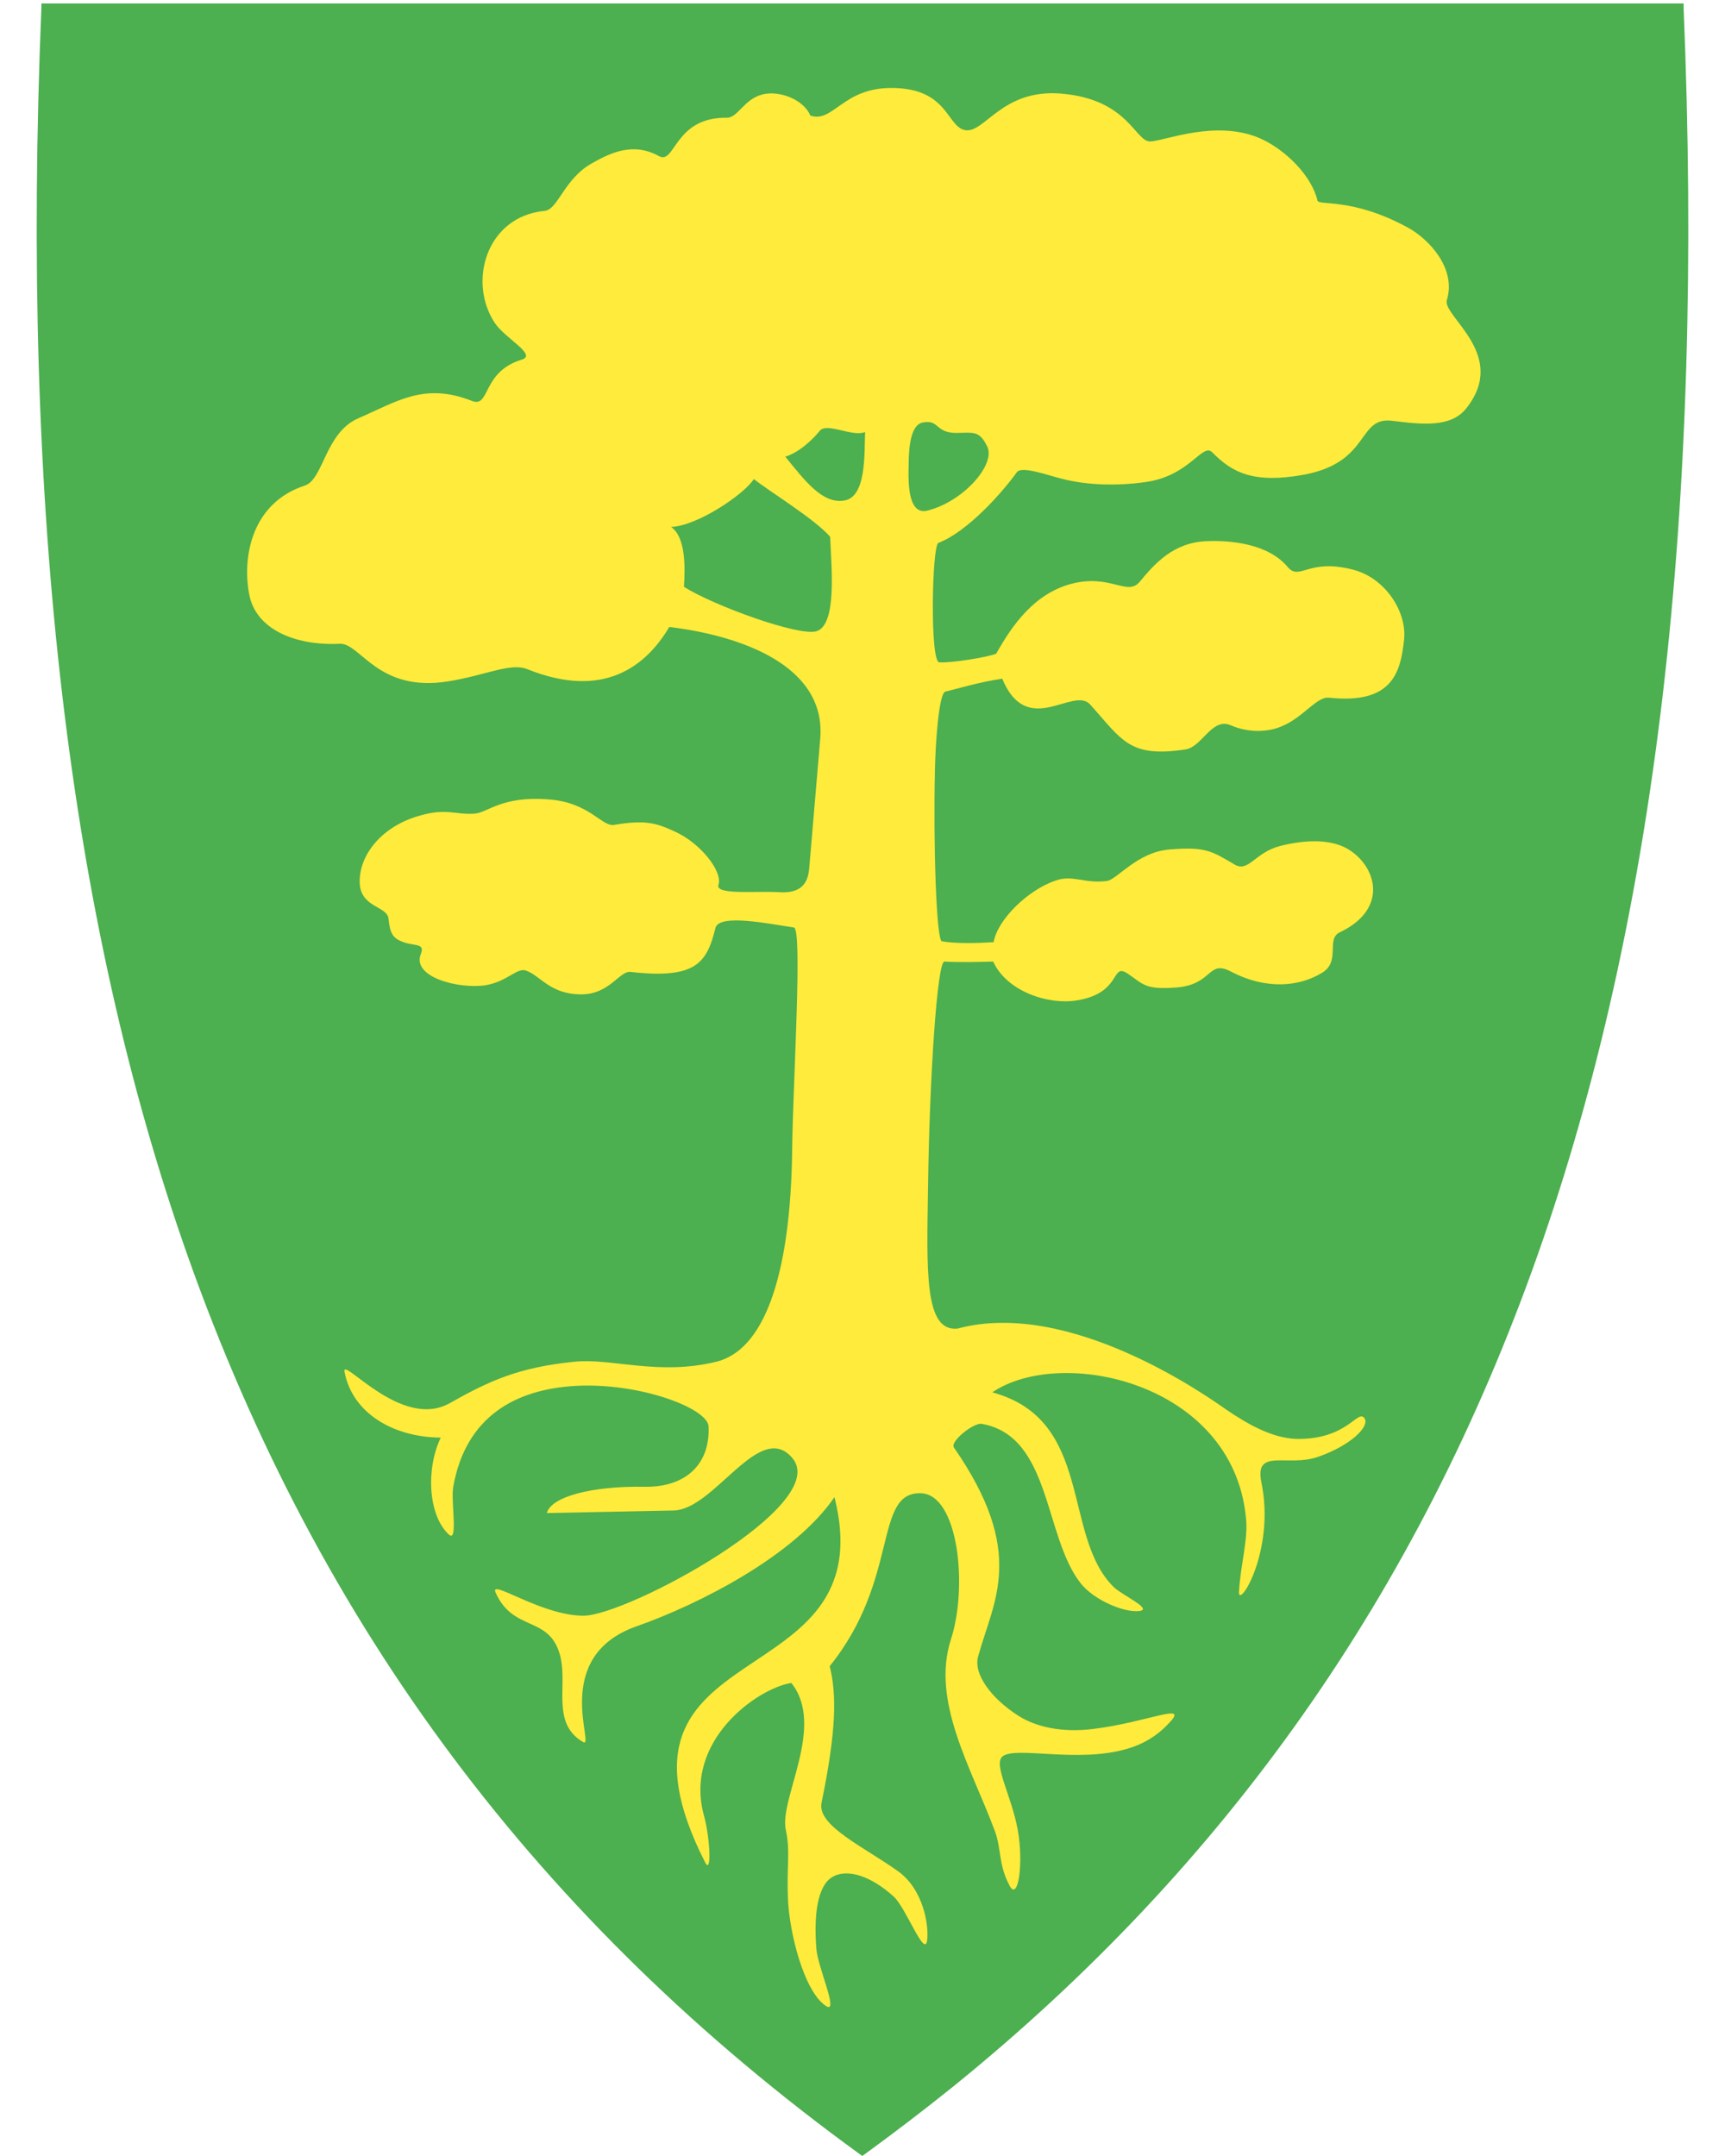 <?xml version="1.0" encoding="utf-8"?>
<!-- Generator: Adobe Illustrator 27.5.0, SVG Export Plug-In . SVG Version: 6.00 Build 0)  -->
<svg version="1.1"
	 id="svg2" xmlns:svg="http://www.w3.org/2000/svg" xmlns:cc="http://creativecommons.org/ns#" xmlns:rdf="http://www.w3.org/1999/02/22-rdf-syntax-ns#" xmlns:dc="http://purl.org/dc/elements/1.1/"
	 xmlns="http://www.w3.org/2000/svg" xmlns:xlink="http://www.w3.org/1999/xlink" x="0px" y="0px" viewBox="0 0 400 500"
	 style="enable-background:new 0 0 400 500;" xml:space="preserve">
<style type="text/css">
	.st0{fill:#4CAF50;}
	.st1{fill:#FFEB3B;}
</style>
<path class="st0" d="M390.4,1.7l0-0.9h-0.9H200H10.6H9.6l0,0.9C4.8,118.3,15.9,213,43.5,291.2C74,377.4,125,445.6,199.4,499.6
	l0.6,0.4l0.2-0.2l0,0l0.3-0.2c7-5.1,13.8-10.3,20.4-15.6c63.5-51.4,108-114.7,135.6-192.8C384.1,213,395.2,118.3,390.4,1.7z"/>
<path id="path3638" class="st1" d="M79.9,318.2c-0.8-4,13.1,13.6,24.4,7.2c9.2-5.2,16-8.3,28.9-9.6c8.6-0.9,19.4,3.3,32.9,0
	c10.7-2.6,17.3-18.9,17.6-49.8c0.2-15,2.4-50.6,0.4-50.9c-5.5-0.8-17.3-3.3-18.2,0.1c-2,8.2-4.6,11.9-19.7,10.2
	c-2.5-0.3-4.8,5.1-11.2,5.2c-7.4,0.1-9.6-4.3-13-5.5c-2.1-0.8-4.4,2.6-9.5,3.4c-6.2,0.9-17.1-1.9-14.9-7.3c1-2.6-1.6-1.7-4.3-2.8
	c-2.4-0.9-2.9-2.3-3.2-5.3c-0.3-3.1-6.7-2.5-6.7-8.7c0-6.1,4.9-12.4,13.1-15c6.9-2.2,8.8-0.4,13.5-0.7c3.1-0.2,6.3-4.2,17.3-3.3
	c9.4,0.7,12.3,6.4,15.1,5.9c7.2-1.2,9.7-0.5,14.2,1.6c5.9,2.7,11,9.2,10,12.3c-0.8,2.4,8.5,1.4,13.9,1.7c6.6,0.5,7-3.6,7.2-6.2
	l2.5-29.4c1.4-17-18.5-23.9-35-25.9c-5.4,9.1-15.2,16.9-32.9,9.8c-3.9-1.6-9.6,1.4-18.3,2.8c-16.4,2.7-20.4-8.9-25.2-8.7
	c-10.6,0.5-19.5-3.5-21-11.4c-1.7-8.8,0.6-21.3,12.9-25.3c4.3-1.4,4.7-12.3,12.4-15.6c9-3.9,15.3-8.4,26.4-4
	c4.2,1.6,2.2-6.8,11.5-9.6c3.6-1.1-3.8-4.9-6.2-8.4c-6.4-9.5-2.1-24.8,11.5-26.1c3.1-0.3,4.5-7.4,10.9-11c4.4-2.5,9.6-5,15.6-1.7
	c3.8,2.1,3.5-9.1,15.8-8.9c2.5,0,3.9-4.3,8.2-5.4c3.9-1,9.6,1.2,11.1,4.9c5.4,1.8,7.5-6.6,19.2-6.4c12.9,0.2,12.4,9.1,16.8,9.8
	c4.5,0.6,8.5-9.6,22.1-8.5c15.8,1.3,17.2,11.3,20.8,11.1c3.2-0.1,15-5.1,25.2-0.8c6.2,2.7,12.2,8.9,13.5,14.5c0.3,1.3,8-0.8,21,6.3
	c4.6,2.5,11.3,9.3,9,16.8c-1.1,3.7,14.4,12.7,4.5,25.1c-3.6,4.6-10.5,3.7-17.1,2.9c-8.3-1.1-4.9,9.6-20.6,12.5
	c-11.6,2.1-16.6-0.5-21.2-5.2c-2.3-2.3-5.2,5.5-15.5,6.9c-6.4,0.9-13.4,0.8-19.5-0.8c-3.2-0.8-9.2-3-10.3-1.5
	c-3.5,4.9-11.6,13.9-18.2,16.4c-1.5,0.6-2,27.6,0.2,27.7c2.7,0.2,11.3-1.2,13.2-2c3.7-6.6,8.8-13.9,17.4-16.2c9.1-2.4,13,3,15.9-0.5
	c3.4-4.1,7.8-9.2,15.7-9.4c5.2-0.2,14,0.5,18.6,6c2.8,3.3,4.7-2.1,15.1,0.6c7.5,1.9,12.5,9.7,11.9,16.1c-0.8,7.6-2.6,15.2-17.4,13.6
	c-2.9-0.3-5.9,4.5-10.9,6.6c-3.9,1.7-8.5,1.3-11.9-0.2c-4.4-1.9-6.6,5-10.5,5.6c-13.1,2-14.7-2.2-22.1-10.4c-3.9-4.4-14.6,8-20.4-6
	c-5.1,0.7-11.4,2.6-13.2,3c-1.5,0.4-2.3,12.1-2.4,18.2c-0.4,16.6,0.3,39.4,1.6,39.7c3.5,0.6,8.5,0.4,12,0.2
	c0.9-5.2,7.9-12.1,14.4-14.3c4-1.4,6.7,0.8,11.9,0.1c2.3-0.3,7-6.7,14.5-7.3c8.4-0.7,9.8,0.4,15.1,3.5c3.2,1.9,4.7-2.8,10.5-4.3
	c5.5-1.4,11.3-1.7,15.4,0.5c6.9,3.8,10.1,14-1.5,19.5c-3.4,1.6,0.4,6.8-4.3,9.5c-5,3-12.6,4-21-0.4c-5.4-2.8-4.1,3-12.5,3.7
	c-7.5,0.6-7.8-0.8-11.4-3.2c-4-2.7-1.2,4.5-11.8,6.2c-6.5,1.1-16.2-2-19.4-9c-2.9,0.1-8.4,0.2-11.3,0c-1.7-0.1-3.5,27.7-3.8,52.4
	c-0.3,19.5-0.9,33.6,6.9,32.7c26-7,58.1,15.9,62.1,18.7c5.4,3.7,10.9,6.7,16.4,6.9c11.9,0.2,14.2-7,15.8-4.8
	c1.3,1.9-3.2,6.3-10.6,8.9c-7.1,2.6-15-2.2-13.3,6c3.3,16-5.5,29.7-5.2,25.3c0.4-6.6,2.2-12.2,1.6-17.3
	c-3.2-31.3-42.9-39.7-58.8-28.9c23.6,6.4,16.1,33.2,28.1,45.1c1.9,1.9,9.1,5.1,6.1,5.6c-3.4,0.5-10.5-2.4-13.7-6.4
	c-8.6-10.9-6.8-34.2-23-37c-1.8-0.3-7.4,4.1-6.4,5.5c17,24.5,9.1,35.6,5.6,48.5c-1.1,4,3,9.7,9.5,13.8c4.2,2.6,10.1,3.8,16.9,3
	c13.3-1.6,23.2-6.7,17.5-1c-2.6,2.7-5.7,4.5-9.1,5.5c-11.5,3.5-25.9-0.6-29.1,1.8c-2.3,1.8,2.1,9.2,3.5,17.1
	c1.4,7.7,0.1,16.7-1.9,12.9c-2.7-5.1-1.8-8.5-3.5-12.9c-5.5-14.7-14.7-29.9-10.1-44.2c4-12.3,1.7-33.7-7-33.9
	c-11-0.3-4.8,19.9-21.1,40.1c1.6,6.5,1.6,14.7-1.9,31.7c-1.1,5.3,10,10.3,17.8,15.9c5.8,4.2,7.1,12.4,6.7,15.9
	c-0.5,4.5-4.9-7.5-7.8-10.1c-5.1-4.6-10.6-6.6-14.2-4.5c-3.5,2.1-4.3,8.9-3.7,16.6c0.3,4.3,5.4,15.4,2.2,13.3
	c-5.1-3.4-8.5-17.1-8.8-25c-0.3-7.5,0.6-10.9-0.5-15.9c-1.5-7.3,9.3-24,1.3-34c-7.8,1.2-25.2,13.4-20.2,31
	c1.3,4.7,1.8,13.7,0.2,10.6c-27.6-54.4,41.9-37.4,30-84.7c-9.2,13.5-31.2,24.8-46,30c-20,7.1-9.3,28.5-12.3,26.8
	c-7.8-4.6-3.1-13.8-5.6-21c-2.8-8.2-10.7-4.7-14.7-13.7c-1.4-3.3,10.6,5.4,20.4,5.4c10.1,0,57.8-25.7,48.4-36.6
	c-7.6-8.9-18,12-27.5,12.2l-29.4,0.6c1-3.8,10.4-6.3,22.5-6.1c10.1,0.2,15.4-5.6,15-14c-0.2-4.2-15.9-10.2-30.8-9.4
	c-14,0.8-25.5,7.1-28.4,23.4c-0.6,3.3,1.2,13-1,11.1c-4.8-4.4-5.4-15.2-1.9-22.5C91,333.3,81.7,327.6,79.9,318.2L79.9,318.2z"/>
<path id="path4285" class="st0" d="M174.8,111.1c-2.2,3.5-13.1,10.9-19.2,11.1c3.4,2.3,3.3,9.3,3,13.9c7,4.4,26.6,11.5,30.7,10.3
	c4.8-1.5,3.5-14.5,3.2-21.9C189,120.4,178.3,113.9,174.8,111.1L174.8,111.1z"/>
<path id="path4287" class="st0" d="M200.6,100.2c-3,1.2-8.8-2.3-10.5-0.3c-1.7,2.1-4.9,5.1-8,6c4.6,5.7,8.6,10.9,13.5,10.2
	C201,115.5,200.4,104.9,200.6,100.2L200.6,100.2z"/>
<path id="path4289" class="st0" d="M213.9,98c3.9-0.8,2.9,2.3,7.6,2.4c4.2,0,5.5-0.7,7.4,3.1c2.1,4.2-5.5,12.8-13.8,14.9
	c-3.9,1-4.6-4.3-4.4-10.2C210.7,103.5,211.2,98.6,213.9,98L213.9,98z"/>
</svg>

